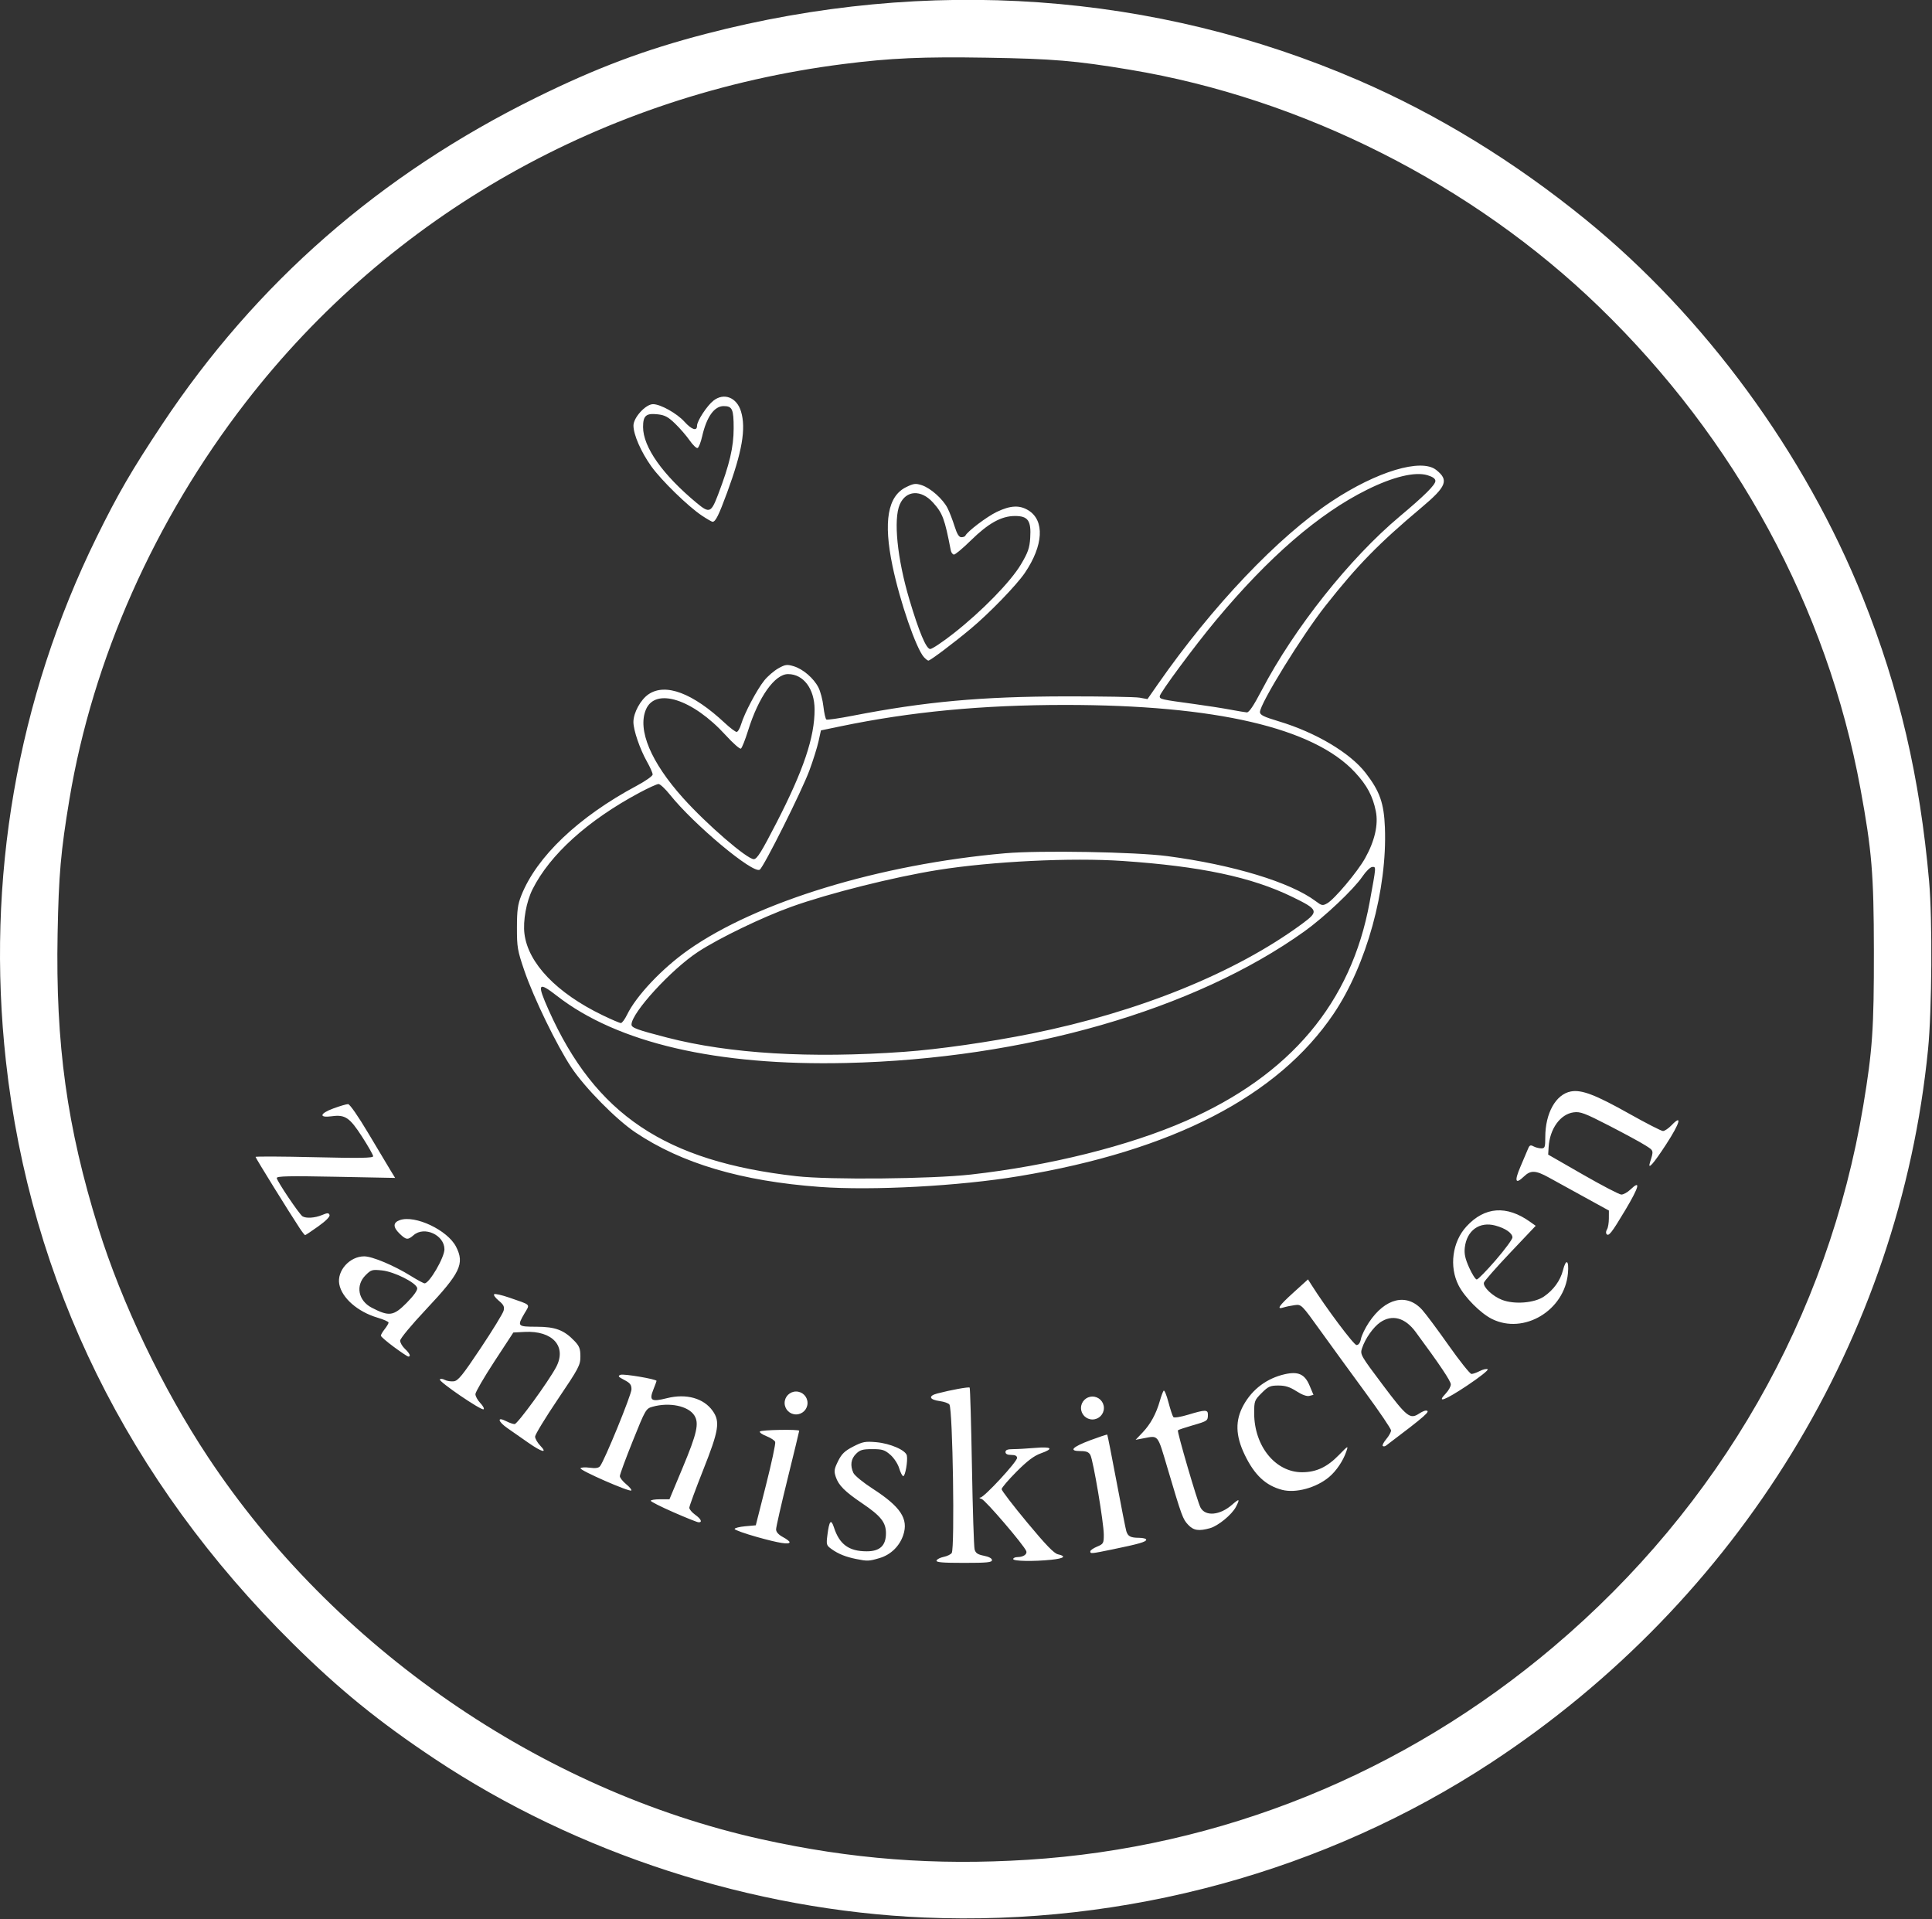 <svg xmlns="http://www.w3.org/2000/svg" xmlns:xlink="http://www.w3.org/1999/xlink" xmlns:serif="http://www.serif.com/" width="100%" height="100%" viewBox="0 0 2088 2074" xml:space="preserve" style="fill-rule:evenodd;clip-rule:evenodd;stroke-linejoin:round;stroke-miterlimit:2;"><rect x="0" y="0" width="2088" height="2074" fill="#333333" stroke="none"/>    <g transform="matrix(1,0,0,1,-155.254,-138.104)">        <g>            <g transform="matrix(4.167,0,0,-4.167,155.252,2193.74)">                <path d="M239.781,-3.981C195.133,-2.098 149.621,12.64 112.781,37.14C98.285,46.777 87.98,55.156 75.863,67.152C33.184,109.41 7.859,160.835 1.535,218.113C-3.672,265.269 4.422,312.031 25.062,353.996C30.582,365.218 34.141,371.347 42.043,383.246C66.438,419.964 98.543,448.015 139.031,467.988C154.648,475.691 167.121,480.382 182.961,484.507C240.656,499.531 299.527,495.347 352.387,472.468C372.938,463.574 392.789,451.398 411.281,436.347C442.16,411.218 468.141,375.765 483.168,338.246C492.582,314.738 497.945,291.769 500.332,264.746C501.207,254.855 501.059,231.339 500.062,221.246C492.676,146.445 450.988,78.363 386.777,36.214C343.816,8.015 291.895,-6.18 239.781,-3.981ZM266.531,10.999C316.68,14.14 364.164,33.386 403.031,66.32C446.039,102.761 474.129,151.863 483.246,206.531C485.645,220.921 486.035,226.601 486.008,246.746C485.98,266.691 485.484,272.683 482.516,288.804C473.883,335.746 450.188,379.421 414.73,413.746C381.918,445.507 337.82,467.792 293.066,475.23C278.918,477.581 273.117,478.07 255.965,478.351C239.27,478.624 231.012,478.261 218.781,476.71C156.559,468.82 101.312,437.566 63.75,389.003C40.086,358.413 24.027,322.261 18.008,286.039C15.762,272.515 15.234,266.542 14.941,251.246C14.391,222.519 17.363,201.019 25.508,174.831C31.559,155.386 42.152,133.253 53.914,115.496C86.664,66.031 140.277,29.007 197.531,16.312C220.797,11.152 242.414,9.488 266.531,10.999ZM242.902,88.605C243.016,88.941 243.852,89.371 244.758,89.554C245.668,89.742 246.605,90.199 246.84,90.57C247.656,91.859 247.105,127.66 246.246,129.05C246.039,129.39 244.91,129.796 243.742,129.953C240.977,130.331 240.676,131.296 243.125,131.937C246.637,132.851 251.254,133.691 251.488,133.453C251.617,133.324 251.883,124.113 252.082,112.984C252.277,101.851 252.586,92.187 252.77,91.503C253.027,90.535 253.559,90.171 255.191,89.847C256.488,89.593 257.281,89.16 257.281,88.714C257.281,88.121 256.008,87.996 249.992,87.996C244.461,87.996 242.75,88.14 242.902,88.605ZM222.031,89.007C219.34,89.55 217.441,90.312 215.707,91.55C214.336,92.523 214.277,92.718 214.586,95.16C215.066,98.953 215.535,99.511 216.289,97.195C217.719,92.785 220.176,90.996 224.789,90.996C228.211,90.996 229.781,92.468 229.781,95.683C229.781,98.499 228.449,100.175 223.582,103.464C219.117,106.484 217.48,108.124 216.762,110.304C216.27,111.8 216.348,112.339 217.363,114.386C218.301,116.277 219.078,117.023 221.281,118.16C223.727,119.417 224.391,119.546 227.246,119.296C230.91,118.976 234.945,117.21 235.207,115.808C235.469,114.394 234.781,110.496 234.273,110.496C234.023,110.496 233.551,111.406 233.215,112.519C232.875,113.66 231.875,115.187 230.93,116.019C229.465,117.3 228.855,117.496 226.242,117.496C223.719,117.496 223.039,117.296 222.008,116.265C220.684,114.941 220.457,113.257 221.336,111.324C221.641,110.656 223.891,108.816 226.336,107.238C233.582,102.558 235.66,99.417 234.277,95.234C233.324,92.343 231.031,90.105 228.145,89.249C225.367,88.425 224.992,88.41 222.031,89.007ZM262.781,88.992C262.781,89.269 263.289,89.496 263.906,89.499C265.43,89.511 266.484,90.246 266.164,91.066C265.555,92.621 255.574,104.269 254.598,104.57C254,104.749 253.863,104.913 254.281,104.945C255.277,105.011 263.781,114.199 263.781,115.206C263.781,115.746 263.312,115.992 262.281,115.992C261.281,115.992 260.781,116.242 260.781,116.742C260.781,117.281 261.328,117.492 262.707,117.492C263.766,117.492 266.352,117.636 268.457,117.816C272.844,118.187 273.41,117.628 269.902,116.382C268.191,115.773 266.441,114.453 263.652,111.656C261.523,109.519 259.781,107.476 259.781,107.113C259.781,106.749 262.758,102.871 266.395,98.488C271.242,92.648 273.379,90.441 274.395,90.218C276.664,89.718 275.984,89.156 272.707,88.812C268.07,88.328 262.781,88.425 262.781,88.992ZM282.781,90.988C282.781,91.257 283.57,91.808 284.531,92.21C286.188,92.902 286.281,93.07 286.277,95.343C286.27,98.394 283.543,114.57 282.805,115.953C282.379,116.742 281.762,116.992 280.223,116.992C277.094,116.992 278.047,118.031 282.824,119.82C285.137,120.683 287.098,121.331 287.176,121.257C287.254,121.183 288.328,115.749 289.562,109.183C290.797,102.617 291.945,96.792 292.113,96.242C292.531,94.871 293.215,94.511 295.406,94.499C296.438,94.496 297.281,94.277 297.281,94.011C297.281,93.449 295.379,92.902 288.602,91.507C282.926,90.339 282.781,90.328 282.781,90.988ZM196.281,94.722C193.121,95.613 190.531,96.542 190.531,96.792C190.531,97.039 191.766,97.355 193.277,97.492L196.02,97.742L198.672,108.203C200.129,113.956 201.203,118.98 201.055,119.367C200.906,119.757 199.891,120.425 198.797,120.855C197.703,121.281 196.93,121.828 197.074,122.062C197.348,122.503 207.281,122.687 207.281,122.253C207.281,122.124 205.934,116.554 204.285,109.878C202.633,103.203 201.285,97.273 201.285,96.695C201.281,96.011 201.891,95.324 203.031,94.706C203.996,94.191 204.781,93.593 204.781,93.378C204.781,92.667 202.074,93.093 196.281,94.722ZM308.168,97.867C306.766,99.347 306.523,100.011 302.824,112.492C300.152,121.507 300.523,121.046 296.531,120.292L294.531,119.913L296.355,121.828C298.398,123.976 299.863,126.656 300.812,129.992C301.164,131.23 301.609,132.425 301.801,132.652C301.996,132.878 302.555,131.527 303.047,129.652C303.539,127.777 304.113,126.046 304.32,125.808C304.535,125.566 306.258,125.843 308.195,126.433C312.547,127.753 313.281,127.761 313.281,126.492C313.281,124.847 313.191,124.785 309.406,123.691C307.402,123.113 305.645,122.523 305.5,122.378C305.219,122.097 310.555,103.855 311.359,102.351C312.633,99.972 316.402,100.312 319.574,103.097C321.461,104.753 321.645,104.64 320.547,102.519C319.512,100.519 315.934,97.581 313.816,96.992C310.902,96.183 309.566,96.39 308.168,97.867ZM174.656,101.132C171.426,102.546 168.781,103.882 168.781,104.101C168.781,104.316 169.871,104.492 171.207,104.492L173.629,104.492L177.027,112.617C180.793,121.621 181.379,124.257 180.059,126.273C178.461,128.71 173.621,129.706 169.262,128.496C167.527,128.015 167.418,127.828 164.121,119.624C162.266,115.015 160.754,110.906 160.762,110.492C160.766,110.081 161.504,109.14 162.398,108.406C163.293,107.671 163.891,106.933 163.723,106.769C163.277,106.32 150.246,112.031 150.559,112.539C150.707,112.773 151.781,112.835 152.949,112.675C154.426,112.476 155.238,112.593 155.621,113.066C156.77,114.476 163.781,131.617 163.781,133.011C163.781,134.191 163.422,134.656 161.906,135.441C160.32,136.261 160.172,136.468 160.949,136.773C161.754,137.089 170.281,135.644 170.281,135.191C170.281,135.093 169.914,134.093 169.465,132.972C168.305,130.07 168.902,129.687 172.984,130.71C177.98,131.964 182.488,130.714 184.832,127.425C186.812,124.64 186.449,122.351 182.395,112.14C180.41,107.132 178.781,102.703 178.781,102.296C178.781,101.894 179.457,101.081 180.281,100.492C181.836,99.386 182.246,98.468 181.156,98.527C180.812,98.542 177.887,99.714 174.656,101.132ZM332.531,106.933C328.273,108.046 325.371,110.761 322.844,115.992C320.418,121.011 320.32,124.925 322.512,128.902C324.801,133.05 328.59,135.882 333.262,136.933C336.699,137.703 338.398,136.929 339.621,134.039L340.66,131.578L339.613,131.304C338.941,131.128 337.727,131.566 336.254,132.511C334.52,133.624 333.352,133.992 331.555,133.992C329.445,133.992 328.938,133.765 327.223,132.05C325.363,130.191 325.281,129.976 325.281,126.82C325.281,118.273 330.809,111.476 337.734,111.503C341.406,111.519 344.203,112.831 347.273,115.984C349.68,118.453 349.723,118.476 349.176,116.878C348.34,114.437 346.582,111.831 344.707,110.257C341.398,107.472 336.051,106.011 332.531,106.933ZM137.031,119.152C135.383,120.312 132.957,121.999 131.648,122.906C129.102,124.667 128.836,126.007 131.285,124.742C132.082,124.328 133.066,123.992 133.477,123.992C134.215,123.992 142.199,134.949 144.219,138.734C147.078,144.097 143.359,148.277 136.066,147.894L133.141,147.742L128.23,140.242C125.535,136.117 123.316,132.304 123.305,131.769C123.293,131.234 123.863,130.191 124.574,129.449C125.281,128.71 125.664,127.98 125.418,127.828C124.82,127.456 113.738,135.019 114.078,135.566C114.223,135.8 114.789,135.757 115.336,135.464C115.883,135.171 116.938,134.999 117.684,135.085C118.816,135.218 119.934,136.597 124.664,143.683C127.762,148.324 130.441,152.699 130.617,153.402C130.879,154.437 130.633,154.937 129.32,156.031C128.43,156.777 127.918,157.515 128.18,157.679C128.441,157.843 130.203,157.441 132.094,156.789C137.879,154.785 137.492,155.187 136.047,152.722C134.074,149.359 134.18,149.246 139.156,149.238C144.051,149.23 146.301,148.378 149.031,145.507C150.273,144.199 150.531,143.511 150.531,141.515C150.531,139.269 150.141,138.527 144.656,130.398C141.426,125.605 138.781,121.261 138.781,120.742C138.781,120.222 139.387,119.167 140.125,118.394C142.133,116.3 140.539,116.691 137.031,119.152ZM358.625,118.316C358.453,118.488 358.867,119.292 359.547,120.101C360.227,120.91 360.781,121.917 360.781,122.343C360.781,122.769 357.785,127.195 354.125,132.179C350.465,137.163 345.234,144.355 342.5,148.156C337.551,155.046 337.527,155.07 335.781,154.839C334.82,154.71 333.527,154.441 332.906,154.242C330.965,153.609 331.66,154.656 335.512,158.14L339.242,161.519L340.117,160.132C343.895,154.148 351.121,144.492 351.82,144.492C352.363,144.492 352.77,145.062 352.98,146.117C353.16,147.011 354.078,148.906 355.02,150.324C359.266,156.718 364.863,158.046 368.859,153.613C369.789,152.585 372.887,148.425 375.746,144.367C378.609,140.312 381.258,136.992 381.641,136.992C382.02,136.992 383.004,137.339 383.82,137.761C384.641,138.187 385.551,138.386 385.84,138.206C386.133,138.027 383.723,136.117 380.484,133.96C374.711,130.117 372.438,129.285 374.992,131.949C375.699,132.691 376.281,133.742 376.281,134.289C376.281,135.144 373.414,139.417 367.137,147.917C364.418,151.597 361.07,152.503 357.98,150.386C356.18,149.152 354.086,146.175 353.262,143.675C352.727,142.054 352.828,141.871 358.645,134.132C364.891,125.816 365.707,125.171 368.043,126.703C368.707,127.136 369.48,127.492 369.766,127.492C371.27,127.492 369.855,126.242 359.484,118.413C359.188,118.187 358.797,118.144 358.625,118.316ZM102.156,143.999C100.301,145.367 98.781,146.683 98.781,146.921C98.781,147.163 99.23,147.929 99.781,148.628C100.332,149.328 100.781,150.089 100.781,150.32C100.781,150.554 99.488,151.124 97.906,151.593C92.762,153.117 88.664,156.703 87.996,160.261C87.34,163.753 90.684,167.492 94.461,167.492C96.566,167.492 102.203,165.121 106.586,162.394C108.266,161.347 109.859,160.492 110.125,160.492C111.371,160.492 115.289,167.234 115.27,169.343C115.242,173.031 110.055,175.398 107.281,172.992C105.777,171.687 105.363,171.73 103.684,173.335C101.883,175.062 101.895,176.261 103.711,176.894C107.672,178.273 116.094,174.285 118.285,169.984C120.539,165.574 119.398,163.199 110.484,153.718C106.672,149.663 103.781,146.175 103.781,145.628C103.781,145.101 104.344,144.14 105.031,143.492C106.266,142.335 106.637,141.484 105.906,141.499C105.699,141.503 104.012,142.628 102.156,143.999ZM105.473,155.433C107.297,157.277 108.316,158.703 108.207,159.261C107.934,160.663 102.246,163.515 99.082,163.843C96.516,164.109 96.242,164.027 94.812,162.597C92.145,159.933 92.902,155.992 96.434,154.163C100.934,151.839 102.074,151.999 105.473,155.433ZM386.938,151.257C383.988,152.73 379.871,156.874 378.293,159.968C375.809,164.839 376.672,171.269 380.348,175.257C385.062,180.374 390.75,180.789 396.824,176.46L398.297,175.413L391.664,168.413C388.016,164.566 384.953,161.074 384.859,160.656C384.605,159.527 387.152,157.124 389.59,156.195C392.801,154.968 397.969,155.386 400.434,157.07C402.914,158.765 404.695,161.226 405.363,163.867C406.164,167.027 406.969,166.539 406.656,163.081C405.785,153.453 395.23,147.128 386.938,151.257ZM387.938,166.523C390.328,169.292 392.273,171.937 392.266,172.398C392.246,173.523 390.441,174.777 387.836,175.476C383.715,176.589 380.41,174.206 379.906,169.761C379.727,168.14 380,166.886 381.043,164.558C381.801,162.871 382.684,161.492 383.004,161.492C383.328,161.492 385.547,163.757 387.938,166.523ZM77.676,174.871C74.992,178.929 66.281,193.003 66.281,193.277C66.281,193.437 73.145,193.406 81.531,193.206C93.371,192.925 96.781,192.984 96.781,193.453C96.781,193.789 95.488,196.066 93.906,198.519C90.695,203.496 89.508,204.296 86.055,203.824C82.629,203.355 82.879,204.535 86.488,205.859C88.164,206.476 89.871,206.976 90.281,206.972C90.715,206.972 92.93,203.781 95.531,199.406C98.008,195.249 100.582,190.941 101.254,189.839L102.48,187.831L87.129,188.132C75.012,188.371 71.781,188.3 71.781,187.808C71.781,187.081 77.602,178.421 78.457,177.874C79.379,177.289 81.676,177.437 83.512,178.203C84.938,178.8 85.25,178.804 85.469,178.23C85.633,177.8 84.539,176.695 82.543,175.269C80.789,174.019 79.254,172.992 79.133,172.992C79.012,172.992 78.359,173.835 77.676,174.867L77.676,174.871ZM416.609,173.367C416.465,173.601 416.555,174.117 416.809,174.519C417.059,174.917 417.27,176.171 417.273,177.308L417.281,179.371L410.906,182.874C407.402,184.8 403.262,187.078 401.707,187.937C398.262,189.835 396.996,189.882 395.227,188.187C393.023,186.078 392.719,186.956 394.34,190.742C395.16,192.667 396.047,194.757 396.309,195.386C396.695,196.331 396.949,196.441 397.746,196.011C398.281,195.726 399.184,195.496 399.75,195.496C400.676,195.496 400.781,195.796 400.781,198.402C400.781,204.636 403.523,209.523 407.426,210.257C410.199,210.777 413.82,209.39 422.645,204.429C426.984,201.992 430.883,199.996 431.312,199.996C431.742,199.996 432.742,200.671 433.535,201.496C436.398,204.484 435.719,202.062 432.164,196.593C428.816,191.445 427.258,189.703 427.941,191.871C428.926,194.999 428.965,194.867 426.707,196.296C425.512,197.054 421.289,199.347 417.32,201.39C411,204.644 409.867,205.07 408.141,204.839C404.672,204.374 401.934,200.566 401.648,195.812L401.531,193.878L410.531,188.71C415.484,185.867 419.969,183.527 420.504,183.515C421.039,183.503 422.09,184.081 422.84,184.8C425.629,187.472 425.16,185.562 421.535,179.496C417.902,173.417 417.156,172.488 416.613,173.367L416.609,173.367ZM212.555,185.503C192.293,186.999 176.801,191.585 164.785,199.644C159.797,202.992 151.68,211.226 148.18,216.496C144.414,222.163 138.387,234.578 135.996,241.581C134.211,246.816 134.066,247.66 134.074,252.746C134.078,257.246 134.285,258.753 135.199,261.066C139.191,271.156 150.039,281.468 165.148,289.542C167.414,290.753 169.27,292.062 169.273,292.453C169.277,292.843 168.617,294.343 167.801,295.785C165.957,299.054 164.281,303.949 164.281,306.07C164.281,308.453 166.141,311.863 168.203,313.261C172.602,316.249 179.664,313.589 188.004,305.8C189.363,304.531 190.734,303.496 191.051,303.496C191.367,303.496 191.898,304.406 192.23,305.523C193.082,308.367 196.309,314.46 198.215,316.835C199.098,317.933 200.734,319.343 201.855,319.976C203.668,320.996 204.105,321.054 205.844,320.535C208.27,319.808 211.043,317.421 212.277,315.003C212.793,313.996 213.371,311.777 213.562,310.07C213.758,308.367 214.102,306.855 214.332,306.71C214.566,306.57 217.629,307.011 221.145,307.695C239.887,311.343 254.566,312.679 276.281,312.714C285.77,312.73 294.449,312.578 295.57,312.378L297.609,312.011L300.305,315.878C314.465,336.195 331.516,354.124 345.453,363.343C357.102,371.054 368.594,374.503 372.469,371.456C375.84,368.8 375.211,367.183 368.664,361.679C357.492,352.277 352.137,346.804 343.828,336.281C337.723,328.558 326.781,310.82 326.781,308.652C326.781,307.894 327.734,307.425 331.656,306.246C341.258,303.363 350.18,298.062 354.203,292.843C357.859,288.109 358.945,285.023 359.188,278.683C359.809,262.613 354.418,243.042 345.891,230.402C331.453,209.011 304.133,194.91 264.281,188.285C248.781,185.706 226.219,184.496 212.555,185.503ZM251.781,188.706C272.129,190.98 292.77,196.124 307.531,202.601C334.691,214.511 350.461,233.269 355.227,259.328C356.961,268.824 356.938,268.496 355.93,268.48C355.422,268.472 354.301,267.39 353.344,265.98C351.102,262.675 343.469,255.464 338.309,251.773C309.77,231.367 265.77,218.722 219.531,217.64C185.895,216.855 160.141,222.828 144.418,235.07C139.52,238.882 139.195,238.304 142.324,231.308C154.441,204.234 172.5,192.132 206.543,188.281C215.164,187.304 241.477,187.554 251.781,188.706ZM234.531,220.535C243.438,221.171 256.652,223.062 267.531,225.253C295.414,230.871 320.465,241.035 337.695,253.718C342.129,256.984 341.977,257.398 335.156,260.718C324.605,265.855 311.414,268.652 291.227,270.027C277.934,270.933 257.293,269.929 243.281,267.695C231.785,265.859 214.953,261.636 205.281,258.163C197.691,255.441 186.457,250.011 181.031,246.449C174.059,241.871 163.809,230.671 163.785,227.605C163.781,226.769 165.242,226.234 173.031,224.222C189.258,220.035 210.062,218.789 234.531,220.535ZM162.629,230.148C165.031,235.089 171.75,242.191 178.547,246.968C196.32,259.46 228.133,269.167 260.684,272.027C269.684,272.816 294.484,272.378 302.781,271.285C319.809,269.035 334.707,264.511 341.234,259.605C342.801,258.429 343.039,258.382 344.215,259.042C346.094,260.097 352.07,267.203 354.039,270.722C356.555,275.222 357.527,279.468 356.832,282.929C356.039,286.863 354.551,289.648 351.438,293.007C340.734,304.57 315.266,310.496 276.281,310.496C254.73,310.496 236.184,308.73 217.977,304.945L212.918,303.894L212.297,301.07C211.957,299.515 210.887,296.105 209.922,293.496C207.953,288.175 198.109,268.503 197.047,267.773C195.348,266.601 179.938,279.472 173.738,287.242C172.531,288.753 171.203,289.992 170.789,289.984C170.371,289.98 168.121,288.953 165.781,287.699C152.441,280.55 142.637,271.691 138.129,262.71C136.512,259.484 135.602,254.499 136.023,251.136C136.977,243.499 144.383,235.777 156.27,230.031C158.586,228.91 160.727,227.996 161.031,227.996C161.336,227.996 162.055,228.964 162.629,230.148ZM201.359,279.874C208.414,293.578 211.297,302.152 211.27,309.347C211.25,314.675 208.383,318.488 204.395,318.492C200.941,318.496 196.742,312.57 194.023,303.855C193.273,301.449 192.434,299.339 192.16,299.167C191.887,298.999 190.105,300.57 188.203,302.656C179.668,312.011 169.953,315.121 167.516,309.277C165.312,304.011 168.82,295.667 177.133,286.386C183.223,279.589 193.742,270.492 195.504,270.499C196.332,270.503 197.473,272.331 201.359,279.874ZM327.273,314.371C335.66,330.386 350.059,348.515 363.031,359.386C369.469,364.781 372.281,367.578 372.281,368.581C372.281,369.171 371.613,369.656 370.215,370.074C366.996,371.039 361.312,369.671 354.531,366.3C342.031,360.089 329.102,348.913 315.41,332.496C309.852,325.828 300.781,313.578 300.781,312.742C300.781,311.976 301.105,311.906 309.781,310.726C312.945,310.296 317.105,309.648 319.031,309.285C320.957,308.925 322.906,308.597 323.367,308.562C323.949,308.515 325.125,310.265 327.273,314.371ZM239.629,322.886C237.605,325.124 233.41,337.289 231.488,346.496C229.074,358.066 230.223,364.667 235.055,367.003C236.992,367.945 237.492,367.999 239.09,367.476C241.375,366.722 244.574,363.871 245.758,361.527C246.258,360.546 247.066,358.449 247.562,356.871C248.207,354.82 248.715,353.996 249.332,353.996C249.809,353.996 250.273,354.163 250.367,354.371C250.855,355.472 255.93,359.316 258.531,360.562C262.066,362.249 264.41,362.371 266.688,360.98C270.996,358.355 270.637,351.863 265.797,344.73C263.633,341.546 256.605,334.289 251.781,330.265C247.316,326.535 241.281,321.996 240.789,321.996C240.594,321.996 240.074,322.394 239.629,322.886ZM247.348,329.066C254.688,334.828 262.133,342.46 264.797,346.953C266.633,350.05 267.027,351.179 267.195,353.828C267.48,358.281 266.637,359.496 263.254,359.496C259.73,359.496 256.363,357.636 251.828,353.187C249.758,351.156 247.777,349.496 247.43,349.496C247.086,349.496 246.703,349.999 246.586,350.621C245.004,358.816 244.484,360.214 241.977,362.992C238.883,366.413 234.973,366.187 233.367,362.496C231.68,358.621 232.699,348.453 235.836,337.898C238.34,329.472 240.219,324.996 241.258,324.996C241.754,324.996 244.496,326.828 247.348,329.066ZM182.062,359.578C178.504,361.937 171.512,368.742 168.918,372.378C166.254,376.113 164.312,380.542 164.293,382.929C164.277,385.011 167.461,388.496 169.375,388.496C171.293,388.496 175.555,386.117 177.5,383.964C179.395,381.867 180.781,381.413 180.781,382.894C180.781,384.144 183.355,388.085 185.031,389.406C187.77,391.558 191.098,390.253 192.191,386.593C193.52,382.167 192.492,376.195 188.578,365.554C186.395,359.628 185.582,357.996 184.805,357.996C184.613,357.996 183.379,358.706 182.062,359.578ZM186.238,365.039C189.223,372.851 190.281,377.363 190.281,382.246C190.281,387.214 189.93,387.996 187.684,387.996C185.25,387.996 183.258,385.187 182.113,380.156C181.758,378.585 181.219,377.222 180.918,377.121C180.613,377.023 179.695,377.906 178.871,379.089C178.047,380.277 176.363,382.226 175.125,383.425C173.312,385.187 172.438,385.656 170.586,385.863C167.566,386.203 166.781,385.519 166.785,382.558C166.797,377.355 171.871,370.183 180.746,362.828C183.992,360.14 184.438,360.32 186.238,365.039Z" style="fill:white;fill-rule:nonzero;"></path>            </g>            <circle cx="1015.61" cy="1654.25" r="12.379" style="fill:white;"></circle>            <g transform="matrix(1,0,0,1,320.31,5.449)">                <circle cx="1015.61" cy="1654.25" r="12.379" style="fill:white;"></circle>            </g>        </g>    </g></svg>